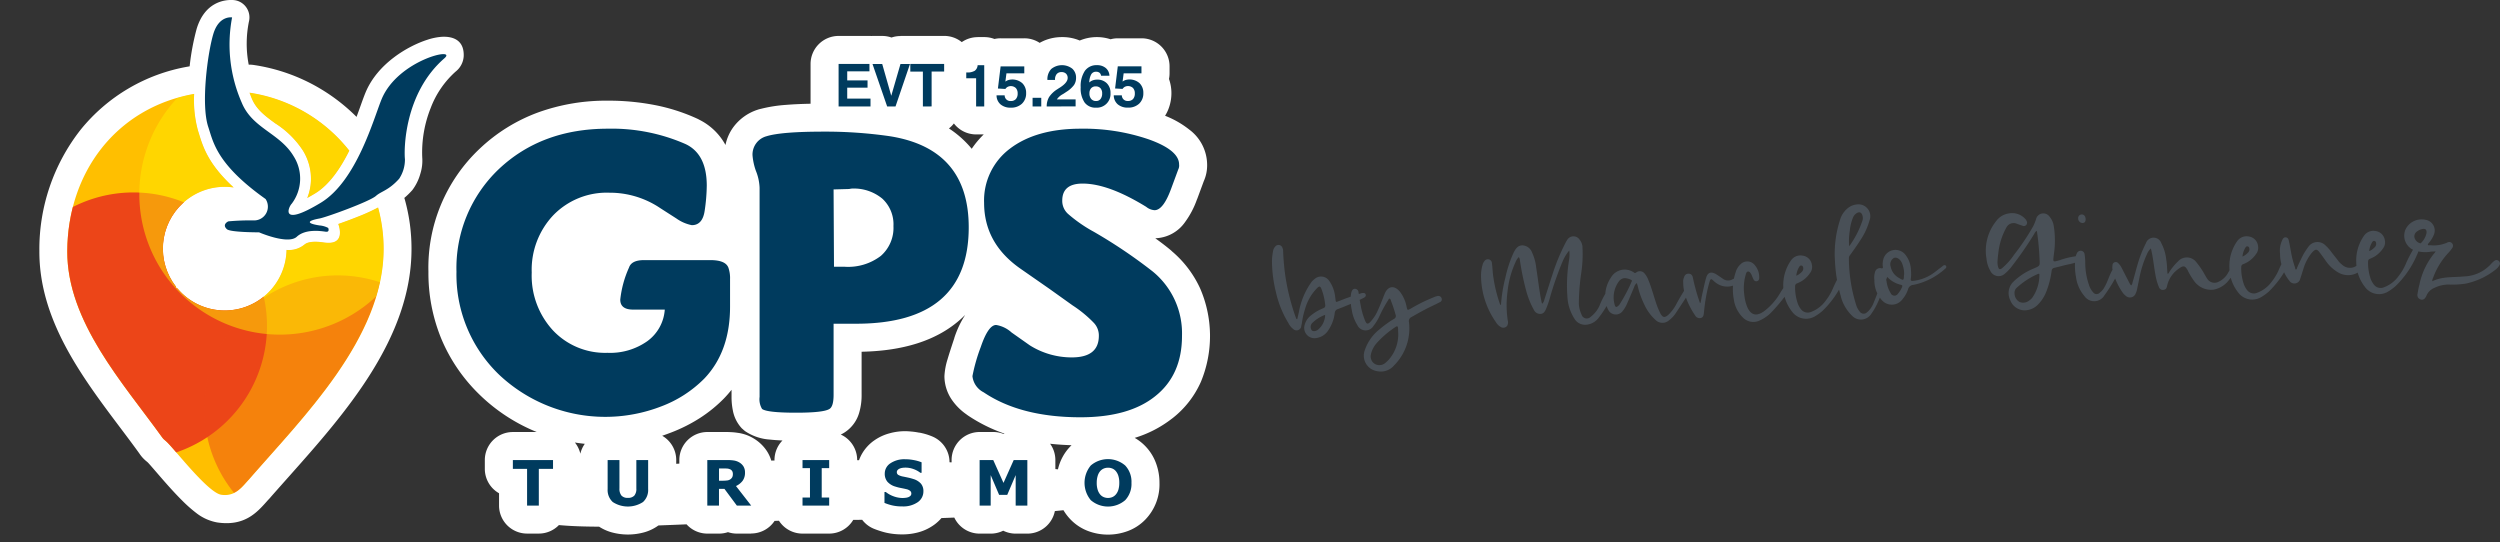 <svg xmlns="http://www.w3.org/2000/svg" xmlns:xlink="http://www.w3.org/1999/xlink" width="411.826" height="89.348" viewBox="0 0 411.826 89.348"><rect x="0" y="0" width="411.826" height="89.348" fill="#333333" stroke="none"/><defs><clipPath id="a"><rect width="202.294" height="27.548" transform="translate(0 0)" fill="#495057"/></clipPath><clipPath id="b"><rect width="199.334" height="89.348" fill="none"/></clipPath><clipPath id="c"><rect width="199.334" height="89.348" transform="translate(0 0)" fill="none"/></clipPath><clipPath id="d"><path d="M45.743,35.186c-.031.117-.068.233-.11.348a10.086,10.086,0,0,1,1.046,2.21c.464.085.835.091.992-.055a4.8,4.8,0,0,1,.64-.5H48.3a2.439,2.439,0,0,1-2.015-.846,2.293,2.293,0,0,1-.523-1.216Zm10.616-2.331,1.278-.5a19.167,19.167,0,0,0,3.1-1.418c.1-.095.211-.181.317-.261a25.992,25.992,0,0,0-1.245-2.5,22.675,22.675,0,0,1-3.448,4.679M11.085,41.383C11.038,52.964,20.271,63.1,26.693,72.022c.322.448.377.369.9.887.9.892,3.428,4.065,5.685,6.3,1.249,1.235,2.414,2.181,3.175,2.293,2.39.356,3.522-1.422,4.544-2.49,8.849-10.207,22.213-23.3,22.2-38.03a25.954,25.954,0,0,0-.914-6.807,30.517,30.517,0,0,1-3.31,1.506c-1.071.43-2.228.858-3.25,1.216.246.675,1.1,3.537-2.319,3.051l-.059-.009c-.593-.085-2.448-.351-3.229.375a4.087,4.087,0,0,1-2.917.857A10.18,10.18,0,0,1,29.256,47.55c-.088-.063-.176-.123-.266-.182-.01-.069-.017-.127-.024-.175a10.181,10.181,0,0,1,8.049-16.415,10.294,10.294,0,0,1,1.489.108c-4.156-3.815-5.035-6.638-5.693-8.758l-.2-.644a18.954,18.954,0,0,1-.627-6.018c-12.923,2.318-20.842,13.025-20.9,25.917m30.4-25.132c.754,1.819,2.3,2.94,3.853,4.072a15.092,15.092,0,0,1,4.578,4.514,8.879,8.879,0,0,1,1.3,4.966,8.73,8.73,0,0,1-.611,2.822c.38-.209.81-.459,1.295-.751,2.361-1.424,4.212-4.18,5.644-7.059A25.761,25.761,0,0,0,41.1,15.267c.12.325.247.653.385.984m-5.911-1.2a16.836,16.836,0,0,0,.424,5.3l.233.715c.687,2.225,1.666,5.377,8.55,10.261a3.332,3.332,0,0,1,1.132,2.5,4.47,4.47,0,0,1,.866-1.53,4.512,4.512,0,0,0,.864-2.635,5.39,5.39,0,0,0-.81-3,12.3,12.3,0,0,0-3.6-3.435c-1.968-1.431-3.917-2.849-5.059-5.6-.37-.9-.683-1.773-.943-2.624q-.841,0-1.66.049" fill="none"/></clipPath><clipPath id="e"><rect width="43.983" height="43.983" transform="translate(33.654 45.365)" fill="none"/></clipPath><clipPath id="f"><rect width="46.3" height="46.3" transform="translate(22.95 8.823)" fill="none"/></clipPath></defs><g transform="translate(-278.802 -7.326)"><g transform="translate(488.334 41)"><g clip-path="url(#a)"><path d="M189.318,6.32c-.077.112-.186.089-.3.04a1.29,1.29,0,0,1-.831-.993,1.016,1.016,0,0,1,.529-.974,2.086,2.086,0,0,1,.94-.367c.38-.016.55.139.544.629a3.133,3.133,0,0,1-.885,1.665m12.8,3.011a.554.554,0,0,0-.762-.021,3.144,3.144,0,0,0-.445.4,6.263,6.263,0,0,1-4.556,2.153c-1.732.183-3.509-.04-5.213.794a1.1,1.1,0,0,1,.138-.577,12.027,12.027,0,0,1,2.567-4.16,5.213,5.213,0,0,0,.593-.76.613.613,0,0,0-.8-.89,5.482,5.482,0,0,1-2.862.449c-.136.006-.3.067-.356-.066s.1-.222.175-.334a5.165,5.165,0,0,0,.813-1.335,1.784,1.784,0,0,0-1.355-2.443,2.948,2.948,0,0,0-3.284,1.5,2.582,2.582,0,0,0,1.732,3.619,5.547,5.547,0,0,0,2.51.109l.679-.029c-.077.112-.1.2-.154.224a12.049,12.049,0,0,0-2.524,5.274c-.14.523-.227,1.043-.313,1.563a.733.733,0,0,0,.443.824.621.621,0,0,0,.781-.169,1.663,1.663,0,0,0,.258-.419,2.348,2.348,0,0,1,1.278-1.278,5.525,5.525,0,0,1,2.368-.565,13.951,13.951,0,0,0,2.821-.148,11.816,11.816,0,0,0,4.877-2.275,2.3,2.3,0,0,0,.65-.708.543.543,0,0,0-.059-.732m-20.881-3.1c.076-.139.205-.281.4-.207.192.046.255.234.263.424a.733.733,0,0,1-.246.608,2.585,2.585,0,0,1-.9.637,3.39,3.39,0,0,1,.481-1.462m-1.121,7.452a2.867,2.867,0,0,0,3.833.62,7.974,7.974,0,0,0,1.133-.833,15.665,15.665,0,0,0,3.308-4.637c.149-.333.3-.638.421-.969.1-.25.086-.521-.191-.645a.461.461,0,0,0-.616.217,1.591,1.591,0,0,0-.178.28,20.484,20.484,0,0,0-.978,1.922,8.828,8.828,0,0,1-1.24,2.147,5.237,5.237,0,0,1-2.448,1.876,1.393,1.393,0,0,1-1.652-.472,3.529,3.529,0,0,1-.5-.881A8.261,8.261,0,0,1,180.56,9.4a.466.466,0,0,1,.334-.453,4.475,4.475,0,0,0,2.129-1.7,1.632,1.632,0,0,0,.295-1.372,1.758,1.758,0,0,0-1.45-1.478,1.888,1.888,0,0,0-1.953.732,7.067,7.067,0,0,0-1.3,4.433,6.66,6.66,0,0,0,1.509,4.126m.327-4.831c-.226-.207-.492-.087-.7.085a4.236,4.236,0,0,0-.648.74,1.9,1.9,0,0,1-2.844.23,3.087,3.087,0,0,1-.713-.762c-.4-.5-.8-1-1.179-1.508a6.8,6.8,0,0,0-.827-.893,1.823,1.823,0,0,0-2.791.206,11.72,11.72,0,0,0-.893,1.37c-.351.7-.7,1.421-1,2.141-.022.11-.044.247-.179.252-.109,0-.116-.158-.119-.239-.126-.4-.281-.831-.38-1.235-.289-1.052-.417-2.134-.653-3.189-.067-.3-.134-.592-.517-.63-.354-.039-.505.266-.629.543a4.074,4.074,0,0,0-.314,2.166A6.56,6.56,0,0,0,166.3,9.9a6.5,6.5,0,0,0,1.282,2.654.987.987,0,0,0,1.808-.322c.17-.465.286-.932.457-1.4a7.537,7.537,0,0,1,1.479-2.9c.572-.622.816-.633,1.308.053.374.478.721.984,1.068,1.463a6.272,6.272,0,0,0,1.869,1.718,3.2,3.2,0,0,0,4.158-.667,11.168,11.168,0,0,0,.721-.933c.152-.251.25-.505,0-.712m-20.1-1.723c.076-.14.206-.281.4-.208.192.046.255.234.263.424a.732.732,0,0,1-.245.609,2.6,2.6,0,0,1-.9.636,3.417,3.417,0,0,1,.481-1.461m-1.12,7.452a2.866,2.866,0,0,0,3.832.619,8.053,8.053,0,0,0,1.134-.832A15.7,15.7,0,0,0,167.5,9.735c.149-.332.3-.638.42-.969.1-.249.087-.521-.19-.644a.461.461,0,0,0-.617.216,1.652,1.652,0,0,0-.178.28,21.106,21.106,0,0,0-.978,1.922,8.829,8.829,0,0,1-1.24,2.147,5.239,5.239,0,0,1-2.448,1.877,1.393,1.393,0,0,1-1.651-.473,3.557,3.557,0,0,1-.5-.88,8.241,8.241,0,0,1-.451-2.917A.465.465,0,0,1,160,9.84a4.478,4.478,0,0,0,2.129-1.695,1.637,1.637,0,0,0,.294-1.373,1.758,1.758,0,0,0-1.45-1.478,1.888,1.888,0,0,0-1.953.732,7.067,7.067,0,0,0-1.3,4.433,6.666,6.666,0,0,0,1.51,4.127m-.017-5.115c-.308-.232-.515.022-.67.219a10.448,10.448,0,0,0-1.046,1.59,3.427,3.427,0,0,1-1.542,1.448,1.42,1.42,0,0,1-1.838-.406c-.174-.237-.293-.477-.439-.715a12.494,12.494,0,0,0-1.365-2.03,1.949,1.949,0,0,0-3.054-.195,9.562,9.562,0,0,0-1.421,1.715c-.076.139-.123.3-.312.339-.088-.784-.066-1.542-.208-2.324a7.492,7.492,0,0,0-.825-2.747,1.338,1.338,0,0,0-2.528.022,19.177,19.177,0,0,0-.939,2.171c-.512,1.385-.829,2.862-1.258,4.267a.891.891,0,0,1-.223.522,1.145,1.145,0,0,1-.288-.391L140,10.513a2.8,2.8,0,0,0-.579-.818.542.542,0,0,0-.964.341,2.32,2.32,0,0,0,.037.863,10.693,10.693,0,0,0,1.565,3.517,2.69,2.69,0,0,0,.6.654,1.012,1.012,0,0,0,1.639-.451,2.3,2.3,0,0,0,.17-.469l.406-1.943a17.162,17.162,0,0,1,1.343-4.19,2.411,2.411,0,0,1,.565-.763c.359,1.4.474,2.816.722,4.16a9.248,9.248,0,0,0,.612,2.226.668.668,0,0,0,.78.428c.352-.042.477-.292.546-.594a4.665,4.665,0,0,1,2.047-2.965c.686-.487.935-.389,1.346.323a11.046,11.046,0,0,0,1.026,1.723,3.437,3.437,0,0,0,3.245,1.487,4.123,4.123,0,0,0,2.567-1.628,14.347,14.347,0,0,0,1.533-2.268c.1-.249.252-.469,0-.675m-19.959.843a.57.57,0,0,0-.746.359,2.716,2.716,0,0,1-.15.3c-.455.808-.687,1.743-1.142,2.523a2.812,2.812,0,0,1-.879,1.071.7.7,0,0,1-1.064-.09,3.38,3.38,0,0,1-.708-1.3,11.111,11.111,0,0,1-.587-3.536,9.552,9.552,0,0,0-.12-1.517.667.667,0,0,0-.565-.493.694.694,0,0,0-.689.411,2.392,2.392,0,0,0-.24.744,9.861,9.861,0,0,0,.08,3.1,6.077,6.077,0,0,0,1.388,3.2,1.955,1.955,0,0,0,3.311-.116,25.971,25.971,0,0,0,2.31-3.823c.175-.361.1-.739-.2-.835m-5.7-7.25c.326-.013.507-.239.489-.646-.021-.488-.278-.777-.658-.76a.593.593,0,0,0-.57.65.739.739,0,0,0,.739.756m-10.8,10.614a12.367,12.367,0,0,1,3.421-2.213c.161-.061.269-.066.253.153a6.616,6.616,0,0,1-1.151,3.724,2.135,2.135,0,0,1-.523.484,1.553,1.553,0,0,1-1.621.233,1.63,1.63,0,0,1-.8-1.411,1.092,1.092,0,0,1,.42-.97m3.288-9.113a43.013,43.013,0,0,1,.414,4.55c.07,1.03.042,1-.917,1.426a10.3,10.3,0,0,0-3.5,2.3,2.641,2.641,0,0,0-.417,2.932,2.572,2.572,0,0,0,2.333,1.68,3.134,3.134,0,0,0,2.246-.957,6.382,6.382,0,0,0,1.375-2.153,14.76,14.76,0,0,0,.867-3.381.519.519,0,0,1,.412-.507c.727-.167,1.425-.361,2.125-.527a11.558,11.558,0,0,0,1.908-.516c.268-.093.451-.265.356-.587-.066-.3-.313-.312-.557-.3l-.217.01a13.163,13.163,0,0,0-2.717.66c-1.129.32-1.1.346-.961-.829a15.314,15.314,0,0,0,.015-4.731A3.176,3.176,0,0,0,128.079,2a1.239,1.239,0,0,0-2.215.426,6.772,6.772,0,0,1-.492,1.217,38.528,38.528,0,0,1-3.126,4.648,10.964,10.964,0,0,1-1.892,2.147c-.442.372-.636.3-.769-.266a3.124,3.124,0,0,1-.064-.867c.038-.382.049-.763.115-1.12a10.99,10.99,0,0,1,1.331-4.353,1.334,1.334,0,0,1,1.744-.645c.3.122.635.217.966.339a.5.5,0,0,0,.566-.133.546.546,0,0,0,.082-.629,1.123,1.123,0,0,0-.235-.375,2.921,2.921,0,0,0-2.625-.92,3.2,3.2,0,0,0-2.222,1.35A7.768,7.768,0,0,0,117.714,9a4.746,4.746,0,0,0,.6,1.9,1.51,1.51,0,0,0,2.435.493,7.722,7.722,0,0,0,1.273-1.387,56.546,56.546,0,0,0,3.565-5.183,1.094,1.094,0,0,1,.388-.478,1.3,1.3,0,0,0,.063.214M103.8,13.6a4.048,4.048,0,0,1-.686,1.117.677.677,0,0,1-1.2-.111,4.914,4.914,0,0,1-.685-2.01,1.56,1.56,0,0,1-.064-.867,4.445,4.445,0,0,0,2.485,1.524c.192.047.224.154.151.347m.341-2.189a2.788,2.788,0,0,1-.038.355c-.023.762-.076.791-.746.385a2.734,2.734,0,0,1-1.446-1.922,1.213,1.213,0,0,1,.538-1.41c.459-.183,1.017.174,1.317.813a4.793,4.793,0,0,1,.375,1.779m6.878-1.3c-.174-.21-.386-.091-.542.051l-1.238.95a7.108,7.108,0,0,1-3.661,1.49c-.271.011-.409-.037-.341-.366a5.667,5.667,0,0,0,.023-1.361,4.242,4.242,0,0,0-.811-2.439,2.072,2.072,0,0,0-3.782.788,2.818,2.818,0,0,0-.036,1.062c.036.216-.042.274-.263.229a.841.841,0,0,0-1.024.614,3.162,3.162,0,0,0-.106,1.337,4.805,4.805,0,0,0,1.172,3.239,2.18,2.18,0,0,0,3.5-.15,4.745,4.745,0,0,0,.859-1.532.971.971,0,0,1,.918-.774,11.1,11.1,0,0,0,5.162-2.614c.158-.115.341-.286.169-.524M95.191,4.3a7.411,7.411,0,0,1,.484-2.033,1.543,1.543,0,0,1,.723-.874c.427-.209.706-.057.86.4a1.356,1.356,0,0,1,.01.87,15.3,15.3,0,0,1-2.183,4.231A10.249,10.249,0,0,1,95.191,4.3m6.02,7.032a.322.322,0,0,0-.426.208c-.1.222-.17.47-.268.718a38.549,38.549,0,0,1-1.5,4.175,3.574,3.574,0,0,1-1.042,1.377.779.779,0,0,1-1.147-.141,3.351,3.351,0,0,1-.623-1.2,25.952,25.952,0,0,1-1.169-7.621.7.7,0,0,1,.169-.469c.616-.842,1.206-1.683,1.766-2.555a11.146,11.146,0,0,0,1.455-3.161A1.955,1.955,0,0,0,96.258.017,2.7,2.7,0,0,0,95.08.448a3.87,3.87,0,0,0-1.536,2.21,18.02,18.02,0,0,0-.8,6.7,24.2,24.2,0,0,0,.921,5.62A6.747,6.747,0,0,0,95.521,18.3a2.02,2.02,0,0,0,3.239-.329c1.351-1.88,1.853-4.1,2.66-6.209a.311.311,0,0,0-.209-.426M86.857,10.29c.076-.139.206-.281.4-.208.191.047.254.234.263.424a.737.737,0,0,1-.247.609,2.584,2.584,0,0,1-.9.636,3.39,3.39,0,0,1,.481-1.461m-1.121,7.452a2.868,2.868,0,0,0,3.833.619,7.945,7.945,0,0,0,1.133-.832,15.7,15.7,0,0,0,3.308-4.637c.15-.333.3-.639.421-.97.1-.249.086-.52-.191-.644a.46.46,0,0,0-.616.217,1.549,1.549,0,0,0-.178.279,20.607,20.607,0,0,0-.978,1.922,8.82,8.82,0,0,1-1.239,2.147A5.251,5.251,0,0,1,88.78,17.72a1.394,1.394,0,0,1-1.652-.473,3.523,3.523,0,0,1-.5-.88,8.261,8.261,0,0,1-.452-2.917A.467.467,0,0,1,86.511,13a4.464,4.464,0,0,0,2.129-1.7,1.628,1.628,0,0,0,.295-1.372,1.759,1.759,0,0,0-1.45-1.479,1.892,1.892,0,0,0-1.954.732,7.067,7.067,0,0,0-1.3,4.434,6.658,6.658,0,0,0,1.508,4.126m.5-6.016c-.251-.153-.464-.035-.646.163l-.308.421a25.366,25.366,0,0,0-1.662,2.437,10.067,10.067,0,0,1-2.6,2.88c-1.268.875-2.149.609-2.752-.775a7.286,7.286,0,0,1-.466-1.991,7.889,7.889,0,0,1,.239-3.3c.072-.22.142-.495.386-.506s.39.228.507.414c.119.235.212.5.332.769s.292.477.616.409c.3-.067.4-.316.381-.615a3,3,0,0,0-.711-2,1.557,1.557,0,0,0-2.372-.166,2.785,2.785,0,0,0-.788,1.275,8.941,8.941,0,0,0-.452,3.414,8.846,8.846,0,0,0,.126,1.028,5.212,5.212,0,0,0,1.489,3.035,2.417,2.417,0,0,0,2.9.447,6.074,6.074,0,0,0,1.82-1.307,28.213,28.213,0,0,0,3.377-4.273c.229-.363.458-.726.66-1.088a.437.437,0,0,0-.083-.676m-9.374.652c-.148-.266-.5-.305-.981-.04a1.435,1.435,0,0,1-1.608-.094c-.392-.269-.756-.525-1.12-.75-.836-.476-1.371-.289-1.632.61-.237.812-.392,1.63-.575,2.426-.14.55-.224,1.124-.336,1.673l-.108.032c-.187-.563-.373-1.1-.532-1.636-.226-.833-.451-1.634-.624-2.511-.07-.345-.246-.66-.682-.668a.712.712,0,0,0-.764.568,1.64,1.64,0,0,0-.154.835,7.43,7.43,0,0,0,.494,2.639,12.857,12.857,0,0,0,1.482,2.845.82.82,0,0,0,.941.4c.376-.1.444-.427.484-.755.1-.929.193-1.83.371-2.762a21.543,21.543,0,0,1,.622-2.609c.1-.263.2-.349.456-.133a4.9,4.9,0,0,0,.621.526,3.047,3.047,0,0,0,3.137.246c.507-.212.656-.545.508-.837m-17.629.376a25.583,25.583,0,0,1-2.012,3.784,1.615,1.615,0,0,1-.209.2c-.235.223-.4.207-.52-.086a4.458,4.458,0,0,1,.749-4.088,1.276,1.276,0,0,1,.906-.42,2.575,2.575,0,0,1,1.018.283c.166.079.144.189.068.328m10.062.057c-.2-.127-.382-.038-.538.132a4.344,4.344,0,0,0-.282.393,34.389,34.389,0,0,0-1.928,3.218,6.6,6.6,0,0,1-1.314,1.692c-.553.432-.826.389-1.2-.193a12.426,12.426,0,0,1-.665-1.552c-.466-1.344-.8-2.694-1.341-4a3.591,3.591,0,0,0-.618-1.092.984.984,0,0,0-1.422-.184c-.132.087-.212.118-.326.014a2.627,2.627,0,0,0-3.825.817,5.422,5.422,0,0,0-.932,2.98,4.241,4.241,0,0,0,.449,2.233,1.4,1.4,0,0,0,2.458.243,4.528,4.528,0,0,0,.659-1.106c.422-.943.816-1.884,1.21-2.83a1.313,1.313,0,0,1,.409-.615,3.923,3.923,0,0,1,.154.428,13.973,13.973,0,0,0,1.144,3.2,7.507,7.507,0,0,0,1.761,2.4,1.621,1.621,0,0,0,2.313.059,5.049,5.049,0,0,0,.938-.955l2.553-3.871a7.479,7.479,0,0,0,.481-.814c.1-.222.117-.44-.134-.592M48.92,9.3a25.576,25.576,0,0,0-.209,6.425,7.4,7.4,0,0,0,1.136,3.132,2.029,2.029,0,0,0,2.021.951,2.844,2.844,0,0,0,1.937-1.121A18.039,18.039,0,0,0,55.538,16a3.151,3.151,0,0,0,.343-.885c.1-.276.082-.6-.249-.723-.332-.149-.541.05-.72.33a13.379,13.379,0,0,0-.826,1.639,4.7,4.7,0,0,1-1.593,2.162.9.9,0,0,1-1.514-.424,4.726,4.726,0,0,1-.426-1.694,35.9,35.9,0,0,1,.4-5.156,20.467,20.467,0,0,0,.2-4.087,2.133,2.133,0,0,0-.523-1.419,1.2,1.2,0,0,0-1.93,0,5.687,5.687,0,0,0-.4.7,32.811,32.811,0,0,0-2.065,5.009c-.457,1.379-.886,2.784-1.343,4.163a1.419,1.419,0,0,1-.376.75,1.308,1.308,0,0,1-.126-.4c-.377-1.833-.567-3.7-.864-5.563a7.939,7.939,0,0,0-.677-2.473,1.784,1.784,0,0,0-1.546-1.184c-.789-.02-1.146.539-1.473,1.151l-.224.5a20.065,20.065,0,0,0-1.167,3.72,23.9,23.9,0,0,0-.711,4.435c-.109.005-.14-.076-.169-.129a23.408,23.408,0,0,1-1.176-5.115c-.05-.541-.073-1.057-.15-1.6a.67.67,0,0,0-.518-.658.7.7,0,0,0-.747.332,1.443,1.443,0,0,0-.274.582,5.972,5.972,0,0,0-.253,1.7,13.489,13.489,0,0,0,2.482,7.778,2.069,2.069,0,0,0,.743.733.791.791,0,0,0,1.058-.154,1.077,1.077,0,0,0,.126-.853,16.935,16.935,0,0,1-.044-4.837,15.53,15.53,0,0,1,1.311-4.814,2.465,2.465,0,0,1,.535-.839.74.74,0,0,1,.182.455A42.739,42.739,0,0,0,41.9,14.305a13.841,13.841,0,0,0,1.247,3.073,1.151,1.151,0,0,0,1.089.66c.488-.021.717-.384.891-.772a15.255,15.255,0,0,0,.724-2.125,53.188,53.188,0,0,1,2.011-5.714,7.021,7.021,0,0,1,1.113-1.842A5.854,5.854,0,0,1,48.92,9.3M19.3,25.512a5.8,5.8,0,0,1-.732.684,1.513,1.513,0,0,1-1.684.045,1.468,1.468,0,0,1-.583-1.557,4.163,4.163,0,0,1,1.006-1.9,15.722,15.722,0,0,1,3.069-2.61c.264-.175.376-.1.389.2l.025.6a6.331,6.331,0,0,1-1.49,4.532M27.948,15.48a.561.561,0,0,0-.615-.4,2.364,2.364,0,0,0-.618.189A27.065,27.065,0,0,0,22.8,17.2c-.479.233-.478.261-.61-.273a5.932,5.932,0,0,0-1.058-2.478c-.949-1.21-2.057-1.054-2.6.356-.368.913-.709,1.847-1.133,2.735a6.277,6.277,0,0,1-1.2,1.815c-.416.425-.609.375-.85-.181a12.316,12.316,0,0,1-.766-2.736c-.136-.642-.22-1.318-.33-1.993a.61.61,0,0,0-.567-.547c-.354-.012-.505.267-.6.57A4.235,4.235,0,0,0,13,16.04a5.468,5.468,0,0,0,.137,1.3,6.666,6.666,0,0,0,.925,2.539,1.505,1.505,0,0,0,2.665.13,8,8,0,0,0,1.04-1.73A21.791,21.791,0,0,1,19.1,15.832c.076-.107.148-.328.285-.306.166.047.173.232.234.393a20.881,20.881,0,0,1,.752,2.274.515.515,0,0,1-.271.664,18.069,18.069,0,0,0-2.4,1.734,7.359,7.359,0,0,0-2.428,3.485,2.578,2.578,0,0,0,2.043,3.392,2.875,2.875,0,0,0,2.814-.959,8.631,8.631,0,0,0,2.44-7.11A.737.737,0,0,1,23,18.542c1.036-.587,2.071-1.176,3.109-1.678.507-.24,1.014-.479,1.518-.745a.5.5,0,0,0,.326-.639M7.585,20.636c-.4.289-.835.308-1.033.1a.95.95,0,0,1,.031-1.148,6.033,6.033,0,0,1,2.179-1.4,3.275,3.275,0,0,1-1.177,2.447m7.858-5.788c-.1-.295-.338-.258-.555-.248-.082,0-.135.033-.188.035-.644.218-1.289.409-1.9.625-.67.22-1.311.492-1.979.742-.24.119-.323.069-.337-.234l-.118-.865a5.435,5.435,0,0,0-.972-2.355A1.6,1.6,0,0,0,7.01,12.3,2.607,2.607,0,0,0,6.356,13,12.1,12.1,0,0,0,4.444,17.69c-.09.412-.182.8-.274,1.208l-.107,0a1.559,1.559,0,0,1-.119-.213A36.038,36.038,0,0,1,2.17,11.553a39.181,39.181,0,0,1-.335-3.982,1.061,1.061,0,0,0-.1-.4A.683.683,0,0,0,.557,6.919,1.439,1.439,0,0,0,.2,7.586,10.337,10.337,0,0,0,0,9.2a21.946,21.946,0,0,0,.662,5.3,16.844,16.844,0,0,0,2.066,5.081,2.747,2.747,0,0,0,.805.971.777.777,0,0,0,1.285-.463,2.918,2.918,0,0,1,.09-.411,14.013,14.013,0,0,1,.566-2.526,7.933,7.933,0,0,1,1.977-3.384c.338-.34.507-.32.69.134a10.111,10.111,0,0,1,.629,2.646.461.461,0,0,1-.33.558,7.528,7.528,0,0,0-1.971,1.145A2.893,2.893,0,0,0,5.4,19.8,1.694,1.694,0,0,0,7.366,22,2.778,2.778,0,0,0,9.3,20.7a6.356,6.356,0,0,0,1.047-2.881.71.71,0,0,1,.465-.564c.775-.278,1.523-.609,2.3-.914.694-.275,1.358-.629,2.023-.962.213-.117.371-.26.305-.529" fill="#495057"/></g></g><g transform="translate(278.802 7.326)"><g clip-path="url(#b)"><g clip-path="url(#c)"><path d="M26.174,51.016A4.578,4.578,0,0,1,24.8,49.3a14.8,14.8,0,0,1,5.365-21.461,21.852,21.852,0,0,1-1.759-4.354l-.053-.187-.14-.441c-.142-.438-.264-.894-.368-1.364a19.538,19.538,0,0,0-7.371,5.629A22.719,22.719,0,0,0,15.686,41.4c-.035,8.237,6.062,16.338,11.54,23.618,1.045,1.389,2.071,2.751,3.025,4.07.131.114.309.277.588.555.461.458,1.094,1.192,1.872,2.094,1.1,1.275,2.529,2.933,3.8,4.183.2.195.392.381.582.553l.019-.029c.2-.226.393-.442.5-.562,1.442-1.663,2.3-2.627,3.181-3.619C48.3,63.82,57.376,53.611,58.479,43.1a6.03,6.03,0,0,1-1.885,1.088,7.867,7.867,0,0,1-3.845.318l-.06-.009c-.1-.014-.256-.037-.412-.054a7.453,7.453,0,0,1-1.043.57,14.779,14.779,0,0,1-25.06,6m83.191,8.9A13.51,13.51,0,0,1,105,62.061a18.312,18.312,0,0,1-11.678-.608,16.028,16.028,0,0,1-5.6-3.875,16.784,16.784,0,0,1-3.594-5.8,18.729,18.729,0,0,1-.952-3.826,8.167,8.167,0,0,1-1-3.851,8.551,8.551,0,0,1,1.565-4.794c.127-.43.268-.854.426-1.271A16.852,16.852,0,0,1,100.4,27.132a19.471,19.471,0,0,1,5.684.851q.762.231,1.5.522,1.8-.243,3.677-.4a.9.9,0,0,0-.179-.148l-.08-.036a21.609,21.609,0,0,0-4.9-1.558,30.866,30.866,0,0,0-5.983-.543,23.9,23.9,0,0,0-8.343,1.372A18.879,18.879,0,0,0,85.337,31.2a18.042,18.042,0,0,0-5.525,13.562,19.414,19.414,0,0,0,1.4,7.513,18.665,18.665,0,0,0,4.2,6.125l.013.012a20.129,20.129,0,0,0,6.516,4.232,21.2,21.2,0,0,0,7.843,1.405,20.723,20.723,0,0,0,3.827-.338,19.427,19.427,0,0,0,3.439-.975l.184-.075a16.974,16.974,0,0,0,3.075-1.555,14.2,14.2,0,0,0,1.344-.978q-1.157-.09-2.287-.213m20.379-.542v3.976q.635.013,1.409.014.862,0,1.547-.02V58.806q-1.444.313-2.956.569m3.308-29.9a4.6,4.6,0,0,1,4.157-2.873l2.1-.057a4.606,4.606,0,0,1,.953-.1c.178,0,.355,0,.53.009q-2.371-.156-5.119-.156-3.325,0-5.444.17-.786.063-1.367.137l.034.112a15.5,15.5,0,0,1,.585,1.951l.026.122q1.819.3,3.544.684m19.91,15.3q2-2.594,2-7.344,0-4.77-2.117-7.21-2.087-2.4-6.69-3.2c-.085-.008-.17-.017-.256-.03q-1.886-.281-3.839-.447a13.031,13.031,0,0,1,2.488.541,10.663,10.663,0,0,1,3.853,2.171,9.787,9.787,0,0,1,2.577,3.666,11.266,11.266,0,0,1,.822,4.3,12.4,12.4,0,0,1-.213,2.32,8.44,8.44,0,0,1,1.409,4.553c0,.226-.013.452-.032.676m30.347-18.585q-.834-.132-1.738-.217a22.163,22.163,0,0,1,3.086.9,32.99,32.99,0,0,1,4.206,1.905l.323-.874a14.975,14.975,0,0,0-1.433-.591,24.032,24.032,0,0,0-4.444-1.119m-23.238-1.681a15.135,15.135,0,0,1,1.977-2.365H160.8a4.61,4.61,0,0,1-3.665-1.808,4.662,4.662,0,0,1-.814.823,16.742,16.742,0,0,1,3.487,3.037Zm10.757,11.129a7.473,7.473,0,0,1-.457-2.59,6.974,6.974,0,0,1,2.5-5.642,7.371,7.371,0,0,1,3.019-1.5,17.11,17.11,0,0,0-3.217.557,10.387,10.387,0,0,0-3.517,1.691l0,0a6.122,6.122,0,0,0-1.812,2.195,7.024,7.024,0,0,0-.611,3.049,9.048,9.048,0,0,0,.2,1.927,9.324,9.324,0,0,1,3.9.321M189.4,59.156a9.494,9.494,0,0,0,.7-3.844,9.6,9.6,0,0,0-.783-4.029,8.525,8.525,0,0,0-2.175-2.857q-.116-.084-.228-.177-1.395-1.152-3.629-2.657-2.463-1.659-5.451-3.452l-.322-.194a12.422,12.422,0,0,1,.9,3.926l.835.6.056.037q1.305.894,2.4,1.792a17.639,17.639,0,0,1,1.946,1.824l0,0a7.6,7.6,0,0,1,1.467,2.381,7.708,7.708,0,0,1,.531,2.807,7.586,7.586,0,0,1-2.863,6.261,9.636,9.636,0,0,1-6.207,1.919,17.484,17.484,0,0,1-4.843-.677,17.909,17.909,0,0,1-4.214-1.843,4.908,4.908,0,0,1-.514-.314l-1.41-.994q-.24.753-.451,1.468,4.839,2.987,12.87,2.987a21.615,21.615,0,0,0,5.844-.693,10.081,10.081,0,0,0,3.447-1.649l.169-.141a6.5,6.5,0,0,0,1.935-2.48M95.6,74.744a4.614,4.614,0,0,1,.736-1.634q-.825-.085-1.634-.215a4.6,4.6,0,0,1,.9,1.849M111.393,76.4l.514-.027v-.589a4.619,4.619,0,0,1,4.618-4.618h3.244c.23,0,.532.013.907.037.27.018.585.055.94.11l.018,0v0a7.327,7.327,0,0,1,1.329.337,7.119,7.119,0,0,1,1.188.574l0,0a6.749,6.749,0,0,1,1.244.955,6.531,6.531,0,0,1,1,1.23,6.1,6.1,0,0,1,.658,1.463l.528-.009v-.074a4.6,4.6,0,0,1,1.316-3.228q-1.128-.048-2.032-.147a8.275,8.275,0,0,1-4.088-1.364,4.619,4.619,0,0,1-.493-.427l-.012.012a5.866,5.866,0,0,1-1.553-3.047,10.857,10.857,0,0,1-.211-2.2V64.214q-.545.687-1.155,1.328l-.1.105a23.068,23.068,0,0,1-3.962,3.218,26.047,26.047,0,0,1-4.735,2.384l-.142.052q-.663.258-1.33.482a4.618,4.618,0,0,1,2.313,4Zm63.8,7.646c-.465.049-.941.1-1.425.142a4.62,4.62,0,0,1-4.53,3.715h-1.924a4.6,4.6,0,0,1-2.057-.483,4.594,4.594,0,0,1-2.057.483h-1.824a4.62,4.62,0,0,1-4.175-2.643q-1.045.043-2.115.081a7.159,7.159,0,0,1-1.191,1.1c-.075.055-.15.106-.226.155a7.91,7.91,0,0,1-2.415,1.1,10.01,10.01,0,0,1-2.634.335,11.652,11.652,0,0,1-2.671-.289q-.439-.1-1.032-.294c-.381-.122-.711-.242-.987-.356a4.588,4.588,0,0,1-1.9-1.464l-1.475.012A4.616,4.616,0,0,1,136.59,87.9H132.2a4.613,4.613,0,0,1-3.881-2.116l-.722.021a4.608,4.608,0,0,1-3.848,2.077V87.9h-2.362a4.6,4.6,0,0,1-1.468-.239,4.6,4.6,0,0,1-1.468.239h-1.925a4.607,4.607,0,0,1-3.43-1.527c-1.577.067-3.125.129-4.633.185a7.453,7.453,0,0,1-2.264,1.109l0,0a10.111,10.111,0,0,1-5.527,0,7.523,7.523,0,0,1-1.983-.909c-2.476-.008-4.707-.085-6.619-.262a4.606,4.606,0,0,1-3.311,1.4H86.826a4.618,4.618,0,0,1-4.618-4.618V81.256a4.618,4.618,0,0,1-2.343-4.02v-1.45a4.619,4.619,0,0,1,4.618-4.618h3.939a29.326,29.326,0,0,1-9.347-6.08l-.127-.125A27.733,27.733,0,0,1,72.7,55.812a28.5,28.5,0,0,1-2.126-11.048,26.9,26.9,0,0,1,8.412-20.237l.038-.035a28.037,28.037,0,0,1,9.582-5.958,32.928,32.928,0,0,1,11.518-1.95,39.841,39.841,0,0,1,7.751.724,30.847,30.847,0,0,1,6.988,2.244c.126.058.247.12.364.188a9.936,9.936,0,0,1,4.282,4.142,7.511,7.511,0,0,1,1.335-2.99,8.051,8.051,0,0,1,3.912-2.8,4.579,4.579,0,0,1,.57-.161,23.464,23.464,0,0,1,4.182-.657q1.767-.143,4.017-.186v-6.55a4.619,4.619,0,0,1,4.618-4.618h5.083c.09,0,.179,0,.269.008l.232-.006,1.6,0a4.591,4.591,0,0,1,1.531.26,4.547,4.547,0,0,1,1.476-.244V5.916h7.2a4.6,4.6,0,0,1,2.9,1.022,4.592,4.592,0,0,1,2.622-.819V6.111h1.09a4.611,4.611,0,0,1,1.671.311,4.648,4.648,0,0,1,1.02-.113v0h3.9a4.6,4.6,0,0,1,2.53.754A6.661,6.661,0,0,1,172.4,6.54a7.608,7.608,0,0,1,2.559-.429,7.284,7.284,0,0,1,2.906.565,7.323,7.323,0,0,1,5.064-.213l.015.005a4.617,4.617,0,0,1,1.2-.159v0h3.9a4.618,4.618,0,0,1,4.618,4.618v1.148a4.638,4.638,0,0,1-.094.934,7.027,7.027,0,0,1,.4,2.317,7.227,7.227,0,0,1-.5,2.664,6.429,6.429,0,0,1-.545,1.08,15.412,15.412,0,0,1,4.017,2.3,7.261,7.261,0,0,1,2.911,5.727,6.389,6.389,0,0,1-.554,2.755l-1.037,2.805c-.03.082-.062.162-.1.241a14.349,14.349,0,0,1-1.924,3.657,6.2,6.2,0,0,1-4.929,2.693q1.4,1.005,2.478,1.9c.108.089.211.183.308.28a17.652,17.652,0,0,1,4.585,6.036,19.7,19.7,0,0,1,.155,15.414,15.617,15.617,0,0,1-4.64,5.979l-.182.137a18.929,18.929,0,0,1-6.091,3.137,7.952,7.952,0,0,1,3.536,4.244,9.255,9.255,0,0,1,.546,3.17,8.331,8.331,0,0,1-2.344,6.058,7.8,7.8,0,0,1-2.919,1.893,9.368,9.368,0,0,1-6.441,0,7.836,7.836,0,0,1-2.919-1.893,8.185,8.185,0,0,1-1.19-1.549m-1.337-6.782.426.041a7.967,7.967,0,0,1,2.1-3.838l.137-.136q-1.821-.054-3.532-.242a4.6,4.6,0,0,1,.868,2.695ZM31.24,10.924a40.141,40.141,0,0,1,1.148-6.15C33.727.309,36.991-.035,38.224,0a2.814,2.814,0,0,1,.456.037l.028,0q.106.02.213.045a2.867,2.867,0,0,1,2.085,3.476,18.292,18.292,0,0,0-.036,7.094,4.743,4.743,0,0,1,.777.045A30.005,30.005,0,0,1,52.5,14.455a30.6,30.6,0,0,1,6.234,4.8c.245-.66.466-1.279.665-1.834.3-.837.552-1.541.821-2.191,2-4.809,7.037-7.673,10.185-8.682a9.731,9.731,0,0,1,2.368-.485c2.362-.12,3.7.953,3.613,3.189a3.476,3.476,0,0,1-1.306,2.521A15.274,15.274,0,0,0,70.94,17.81,19.768,19.768,0,0,0,69.554,25.9a7.213,7.213,0,0,1-.317,2.749,8,8,0,0,1-1.339,2.7l-.006,0,0,0A13.066,13.066,0,0,1,66.6,32.608c.042.115.079.233.112.353a30.536,30.536,0,0,1,.808,3.965,30.86,30.86,0,0,1,.268,4.05C67.808,55.761,56.736,68.215,47.683,78.4c-1.276,1.434-2.515,2.828-3.115,3.516-.074.091-.153.18-.235.267-.193.2-.265.282-.335.361-1.675,1.889-3.716,4.189-8.214,3.519a7.848,7.848,0,0,1-3.5-1.592,22.336,22.336,0,0,1-2.24-1.982c-1.524-1.507-3.093-3.325-4.3-4.724-.649-.752-1.178-1.365-1.4-1.589L24.2,76.05a5.69,5.69,0,0,1-1.238-1.341c-.988-1.374-2.03-2.758-3.093-4.17C13.511,62.094,6.438,52.7,6.486,41.365A31.864,31.864,0,0,1,13.3,21.346,29.174,29.174,0,0,1,31.021,10.965c.072-.016.145-.029.219-.041M141.208,75.805l.3,0a6.625,6.625,0,0,1,.432-.955,6.851,6.851,0,0,1,2.093-2.31,7.973,7.973,0,0,1,2.516-1.164,9.605,9.605,0,0,1,2.551-.347q.434,0,1.169.072c.38.037.772.1,1.175.177l0-.014q.567.111,1.05.25a10.656,10.656,0,0,1,1.067.38,4.6,4.6,0,0,1,2.854,4.257h.014l.328.012v-.381a4.619,4.619,0,0,1,4.618-4.618h2.246a4.614,4.614,0,0,1,1.708.326l.148-.054a26.1,26.1,0,0,1-6.017-2.988c-.1-.068-.2-.139-.292-.214a9.386,9.386,0,0,1-2.3-2.279,6.907,6.907,0,0,1-1.292-4,11.17,11.17,0,0,1,.523-2.8q.269-.939,1.1-3.434l.011-.032-.011,0a15.915,15.915,0,0,1,1.758-3.748l-.01-.021q-.484.486-1.014.94-5.7,4.875-16,5.082v7.1a10.081,10.081,0,0,1-.37,2.84,5.732,5.732,0,0,1-2.446,3.363l0,0a5.682,5.682,0,0,1-.614.34,4.618,4.618,0,0,1,2.7,4.2Z" fill="#fff" fill-rule="evenodd"/><path d="M57.542,24.815A25.757,25.757,0,0,0,41.1,15.267c.12.325.247.653.384.984.754,1.819,2.3,2.94,3.854,4.072a15.111,15.111,0,0,1,4.578,4.513,8.88,8.88,0,0,1,1.3,4.967,8.749,8.749,0,0,1-.61,2.823c.38-.211.809-.46,1.295-.752,2.361-1.424,4.211-4.18,5.644-7.059m3.51,5.862a26.6,26.6,0,0,0-1.245-2.5,22.711,22.711,0,0,1-3.448,4.679l1.277-.5a19.12,19.12,0,0,0,3.1-1.419c.1-.1.211-.18.317-.26M37.232,15q-.841,0-1.66.05A16.816,16.816,0,0,0,36,20.35l.232.714c.688,2.225,1.666,5.376,8.551,10.261a3.326,3.326,0,0,1,1.131,2.5,4.474,4.474,0,0,1,.867-1.529,4.51,4.51,0,0,0,.863-2.635,5.4,5.4,0,0,0-.809-3,12.34,12.34,0,0,0-3.6-3.435c-1.968-1.43-3.917-2.848-5.059-5.6-.371-.9-.683-1.773-.943-2.625m8.4,20.535a10.09,10.09,0,0,1,1.047,2.21c.463.085.835.09.992-.055a4.594,4.594,0,0,1,.64-.5H48.3a2.44,2.44,0,0,1-2.014-.847,2.3,2.3,0,0,1-.524-1.216l-.016.06c-.032.117-.068.233-.111.348M29.256,47.55c-.088-.063-.176-.124-.266-.182-.01-.069-.018-.127-.024-.176a10.181,10.181,0,0,1,8.049-16.415,10.28,10.28,0,0,1,1.488.109c-4.156-3.816-5.034-6.638-5.692-8.758l-.2-.644a18.983,18.983,0,0,1-.627-6.018C19.058,17.784,11.139,28.491,11.085,41.383,11.037,52.964,20.271,63.1,26.692,72.021c.323.449.378.37.9.888.9.892,3.429,4.064,5.686,6.3,1.248,1.235,2.414,2.181,3.174,2.293,2.391.355,3.523-1.422,4.545-2.491,8.848-10.207,22.213-23.3,22.2-38.03a25.958,25.958,0,0,0-.914-6.806,30.7,30.7,0,0,1-3.31,1.507c-1.071.428-2.228.857-3.25,1.214.245.675,1.1,3.538-2.319,3.052l-.059-.008c-.593-.086-2.449-.352-3.229.374a4.088,4.088,0,0,1-2.917.856A10.18,10.18,0,0,1,29.256,47.55" fill="#ffbf00" fill-rule="evenodd"/></g><g clip-path="url(#d)"><path d="M21.991,31.7A21.991,21.991,0,1,1,0,53.695,21.991,21.991,0,0,1,21.991,31.7" fill="#ec4518" fill-rule="evenodd"/><g opacity="0.5"><g clip-path="url(#e)"><path d="M55.645,45.365A21.991,21.991,0,1,1,33.653,67.357,21.991,21.991,0,0,1,55.645,45.365" fill="#ec4518" fill-rule="evenodd"/></g></g><g opacity="0.5"><g clip-path="url(#f)"><path d="M46.1,8.823a23.15,23.15,0,1,1-23.15,23.15A23.151,23.151,0,0,1,46.1,8.823" fill="#fe0" fill-rule="evenodd"/></g></g></g><g clip-path="url(#c)"><path d="M194.712,55.313q0,6.439-4.384,9.931Q186.014,68.737,178,68.738q-9.862,0-15.958-4.11a3.376,3.376,0,0,1-1.85-2.671,28.63,28.63,0,0,1,1.37-4.794q1.233-3.63,2.534-3.63a4.966,4.966,0,0,1,2.534,1.232l3.014,2.124a12.943,12.943,0,0,0,6.918,1.986q4.452,0,4.452-3.562a3.023,3.023,0,0,0-.822-2.123,19.727,19.727,0,0,0-3.493-2.876l-3.836-2.74-4.726-3.288q-6.027-4.177-6.027-10.89a10.666,10.666,0,0,1,4.247-8.9Q170.671,21.206,178,21.2a33.144,33.144,0,0,1,11.3,1.781q4.932,1.781,4.932,4.109a1.419,1.419,0,0,1-.138.822l-1.164,3.15q-1.3,3.563-2.739,3.562a2.408,2.408,0,0,1-1.37-.548q-6.232-3.836-10.48-3.835-3.355,0-3.356,2.808a2.873,2.873,0,0,0,.959,2.191,23.525,23.525,0,0,0,4.247,2.945,83.331,83.331,0,0,1,9.657,6.507,13.132,13.132,0,0,1,4.863,10.616M147.179,37.232a5.738,5.738,0,0,0-1.849-4.521,7.359,7.359,0,0,0-5.069-1.644l-.41.069-2.535.069.069,12.739h1.781a8.871,8.871,0,0,0,5.924-1.781,6.135,6.135,0,0,0,2.089-4.931m12.4.205q0,15.891-18.561,15.89h-3.7V65.039q0,1.918-.684,2.329-.96.617-5.48.616-4.794,0-5.617-.616a3.1,3.1,0,0,1-.41-1.987V30.931a8.273,8.273,0,0,0-.616-2.809,10.089,10.089,0,0,1-.549-2.534,3.12,3.12,0,0,1,2.329-3.151q2.466-.753,9.384-.753a74.207,74.207,0,0,1,10.89.753q13.013,2.055,13.013,15M41.746,36.308a39.92,39.92,0,0,0-4.131.157s-1.117.492-.233,1.294c.579.524,5.295.515,5.295.515s4.764,2.071,6.213.725,4.035-.932,4.761-.829.414-.621.414-.621a3.692,3.692,0,0,0-1.45-.414c-2.89-.458-1.139-.932,0-1.139s8.283-2.8,9.318-3.726c.845-.76,2.1-.9,3.824-2.831a5.728,5.728,0,0,0,.949-3.215C66.538,24.76,66.539,15.4,73.2,9.608c2.252-1.961-7.644.246-10.331,6.719-1.3,3.127-4.092,13.492-10.042,17.082-6.816,4.11-5.3.674-4.778.156a6.856,6.856,0,0,0,.327-7.817c-2.278-3.831-6.784-4.565-8.543-8.81a23.841,23.841,0,0,1-1.6-14.069s-2.159-.382-3.091,2.724-2.074,11.6-.832,15.325c.828,2.485,1.355,6.13,9.439,11.865a2.27,2.27,0,0,1-2,3.525M91.1,77.237H88.76v6.049H86.826V77.237H84.484V75.786H91.1Zm61.012,3.692a2.138,2.138,0,0,1-.94,1.8,4.2,4.2,0,0,1-2.55.693A7.136,7.136,0,0,1,147,83.259a8.392,8.392,0,0,1-1.3-.416v-1.8h.212a4.515,4.515,0,0,0,1.342.735,4.342,4.342,0,0,0,1.428.257c.118,0,.273-.01.464-.03a1.891,1.891,0,0,0,.468-.1,1.158,1.158,0,0,0,.366-.227.53.53,0,0,0,.142-.4.545.545,0,0,0-.208-.426,1.459,1.459,0,0,0-.612-.274q-.423-.1-.894-.19a6.917,6.917,0,0,1-.884-.223,2.777,2.777,0,0,1-1.362-.834,2.045,2.045,0,0,1-.416-1.307,2.013,2.013,0,0,1,.939-1.71,4.1,4.1,0,0,1,2.415-.662,7.561,7.561,0,0,1,1.464.143,6.752,6.752,0,0,1,1.25.361v1.727h-.205a3.948,3.948,0,0,0-1.111-.607,3.84,3.84,0,0,0-1.342-.244,3.523,3.523,0,0,0-.481.033,1.815,1.815,0,0,0-.461.123.887.887,0,0,0-.337.229.5.5,0,0,0-.142.351.523.523,0,0,0,.228.456,2.547,2.547,0,0,0,.856.289c.275.057.54.112.792.166a8.091,8.091,0,0,1,.819.222,2.726,2.726,0,0,1,1.273.768,1.892,1.892,0,0,1,.41,1.261m-15.523,2.357H132.2V81.957h1.228V77.116H132.2v-1.33h4.391v1.33h-1.23v4.841h1.23Zm47.237-1.849h0a2.2,2.2,0,0,0,.418-.808,3.915,3.915,0,0,0,.136-1.1,3.637,3.637,0,0,0-.156-1.148,2.226,2.226,0,0,0-.408-.766,1.53,1.53,0,0,0-.591-.438,1.879,1.879,0,0,0-1.391,0,1.611,1.611,0,0,0-.6.433,2.127,2.127,0,0,0-.411.779,3.766,3.766,0,0,0-.158,1.15,3.72,3.72,0,0,0,.153,1.141,2.265,2.265,0,0,0,.406.768,1.543,1.543,0,0,0,.589.438,1.846,1.846,0,0,0,1.42,0,1.53,1.53,0,0,0,.589-.447m2.564-1.9a3.907,3.907,0,0,1-1.027,2.848,4.343,4.343,0,0,1-5.677,0,4.473,4.473,0,0,1,0-5.706,4.354,4.354,0,0,1,5.671,0,3.9,3.9,0,0,1,1.033,2.858m-65.661-1.456h0a.956.956,0,0,0-.115-.483.778.778,0,0,0-.4-.317,1.453,1.453,0,0,0-.458-.1c-.174-.01-.378-.017-.609-.017h-.7v2.02h.594a5.752,5.752,0,0,0,.776-.045,1.115,1.115,0,0,0,.524-.207,1.032,1.032,0,0,0,.294-.345,1.159,1.159,0,0,0,.093-.507m3.017,5.2h-2.362l-2.041-2.75h-.9v2.75h-1.924v-7.5h3.243a7.5,7.5,0,0,1,1.144.076,2.5,2.5,0,0,1,.9.327,1.965,1.965,0,0,1,.672.653,1.87,1.87,0,0,1,.25,1,2.229,2.229,0,0,1-.386,1.355,2.9,2.9,0,0,1-1.1.87Zm45.494,0h-1.924V78.265l-1.391,3.258h-1.334l-1.39-3.258v5.021h-1.824v-7.5h2.246l1.688,3.763,1.682-3.763h2.247Zm-62.467-2.715a2.673,2.673,0,0,1-.846,2.13,4.554,4.554,0,0,1-4.983,0,2.675,2.675,0,0,1-.844-2.124V75.786h1.945v4.68a1.751,1.751,0,0,0,.327,1.163,1.324,1.324,0,0,0,1.063.383,1.364,1.364,0,0,0,1.059-.368,1.714,1.714,0,0,0,.336-1.178v-4.68h1.943ZM183.466,15.7H184.8a.932.932,0,0,0,1.009.934,1.072,1.072,0,0,0,.84-.323,1.333,1.333,0,0,0,.291-.924,1.267,1.267,0,0,0-.3-.891,1.2,1.2,0,0,0-1.339-.2,1.048,1.048,0,0,0-.38.351l-1.232-.071.445-3.648h3.9v1.148H185.1l-.176,1.364a1.572,1.572,0,0,1,.513-.265,2.47,2.47,0,0,1,2.283.53,2.182,2.182,0,0,1,.622,1.62,2.3,2.3,0,0,1-.687,1.75,2.571,2.571,0,0,1-1.847.653,2.488,2.488,0,0,1-1.678-.538,1.978,1.978,0,0,1-.661-1.485m-4.026-2.11a1.488,1.488,0,0,1,.561-.356,2.091,2.091,0,0,1,.731-.122,2.144,2.144,0,0,1,1.6.608,2.2,2.2,0,0,1,.6,1.62,2.259,2.259,0,0,1-2.385,2.393,2.213,2.213,0,0,1-1.884-.855,4.113,4.113,0,0,1-.644-2.5,4.544,4.544,0,0,1,.689-2.71,2.319,2.319,0,0,1,1.986-.937,2.18,2.18,0,0,1,1.457.47,1.738,1.738,0,0,1,.606,1.272h-1.381a.733.733,0,0,0-.257-.495.907.907,0,0,0-.583-.167.878.878,0,0,0-.788.444,2.8,2.8,0,0,0-.308,1.338m.019,1.775a1.377,1.377,0,0,0,.292.927.994.994,0,0,0,.8.342.894.894,0,0,0,.738-.333,1.448,1.448,0,0,0,.266-.926,1.227,1.227,0,0,0-.276-.851,1,1,0,0,0-.775-.3.981.981,0,0,0-.765.3,1.211,1.211,0,0,0-.276.841m-7.042,2.164a3.024,3.024,0,0,1,.391-1.547,4.4,4.4,0,0,1,1.351-1.284q.146-.1.428-.276,1.284-.822,1.284-1.581a.948.948,0,0,0-.271-.713,1.025,1.025,0,0,0-.741-.261.989.989,0,0,0-.791.321,1.354,1.354,0,0,0-.279.916v.056h-1.255a2.442,2.442,0,0,1,.628-1.8,2.789,2.789,0,0,1,3.463-.06,1.959,1.959,0,0,1,.627,1.522A2.087,2.087,0,0,1,176.925,14a4.642,4.642,0,0,1-1.268,1.135c-.133.093-.318.213-.551.362a2.717,2.717,0,0,0-1.007.874h3.087v1.158Zm-2.326-1.43h1.43v1.43h-1.43Zm-5.933-.4h1.333a.931.931,0,0,0,1.008.934,1.071,1.071,0,0,0,.84-.323,1.329,1.329,0,0,0,.292-.924,1.267,1.267,0,0,0-.3-.891,1.2,1.2,0,0,0-1.339-.2,1.046,1.046,0,0,0-.379.351l-1.232-.071.444-3.648h3.9v1.148h-2.941l-.175,1.364a1.567,1.567,0,0,1,.512-.265,2.47,2.47,0,0,1,2.283.53,2.182,2.182,0,0,1,.623,1.62,2.3,2.3,0,0,1-.688,1.75,2.569,2.569,0,0,1-1.846.653,2.486,2.486,0,0,1-1.678-.538,1.975,1.975,0,0,1-.662-1.485m-3.365,1.829v-4.65h-1.624v-.954h.1a2.354,2.354,0,0,0,1.294-.276,1.206,1.206,0,0,0,.479-.921h1.089v6.8Zm-8.768,0v-5.75h-2.072V10.536h5.574v1.245h-2.063v5.75Zm-5.885,0-2.413-6.995h1.6l1.489,5.232,1.517-5.232H149.9l-2.383,6.995Zm-8,0V10.536h5.082v1.216h-3.661V13.24h3.348v1.2h-3.348v1.8H143.4v1.294ZM120.262,46.067v4.452q0,7.4-4.247,11.849a19.775,19.775,0,0,1-7.122,4.589,25.493,25.493,0,0,1-26.644-5.205,22.866,22.866,0,0,1-7.055-16.986,22.473,22.473,0,0,1,6.987-16.918Q89.236,21.2,100.126,21.2a30.227,30.227,0,0,1,12.807,2.534q3.494,1.644,3.493,6.849a29.737,29.737,0,0,1-.342,4.109q-.342,2.4-2.123,2.4a6.586,6.586,0,0,1-2.535-1.1l-2.671-1.713a14.859,14.859,0,0,0-8.356-2.534,12.261,12.261,0,0,0-9.246,3.7A13.067,13.067,0,0,0,87.591,44.9a13.3,13.3,0,0,0,3.494,9.52,11.79,11.79,0,0,0,8.972,3.7,10.606,10.606,0,0,0,6.575-1.918A7.007,7.007,0,0,0,109.509,51H104.3q-2.124,0-2.124-1.643a17.243,17.243,0,0,1,1.439-5.274q.411-1.233,2.465-1.233h10.959q2.466,0,2.945,1.233a5.244,5.244,0,0,1,.274,1.986" fill="#003b5e"/></g></g></g></g></svg>